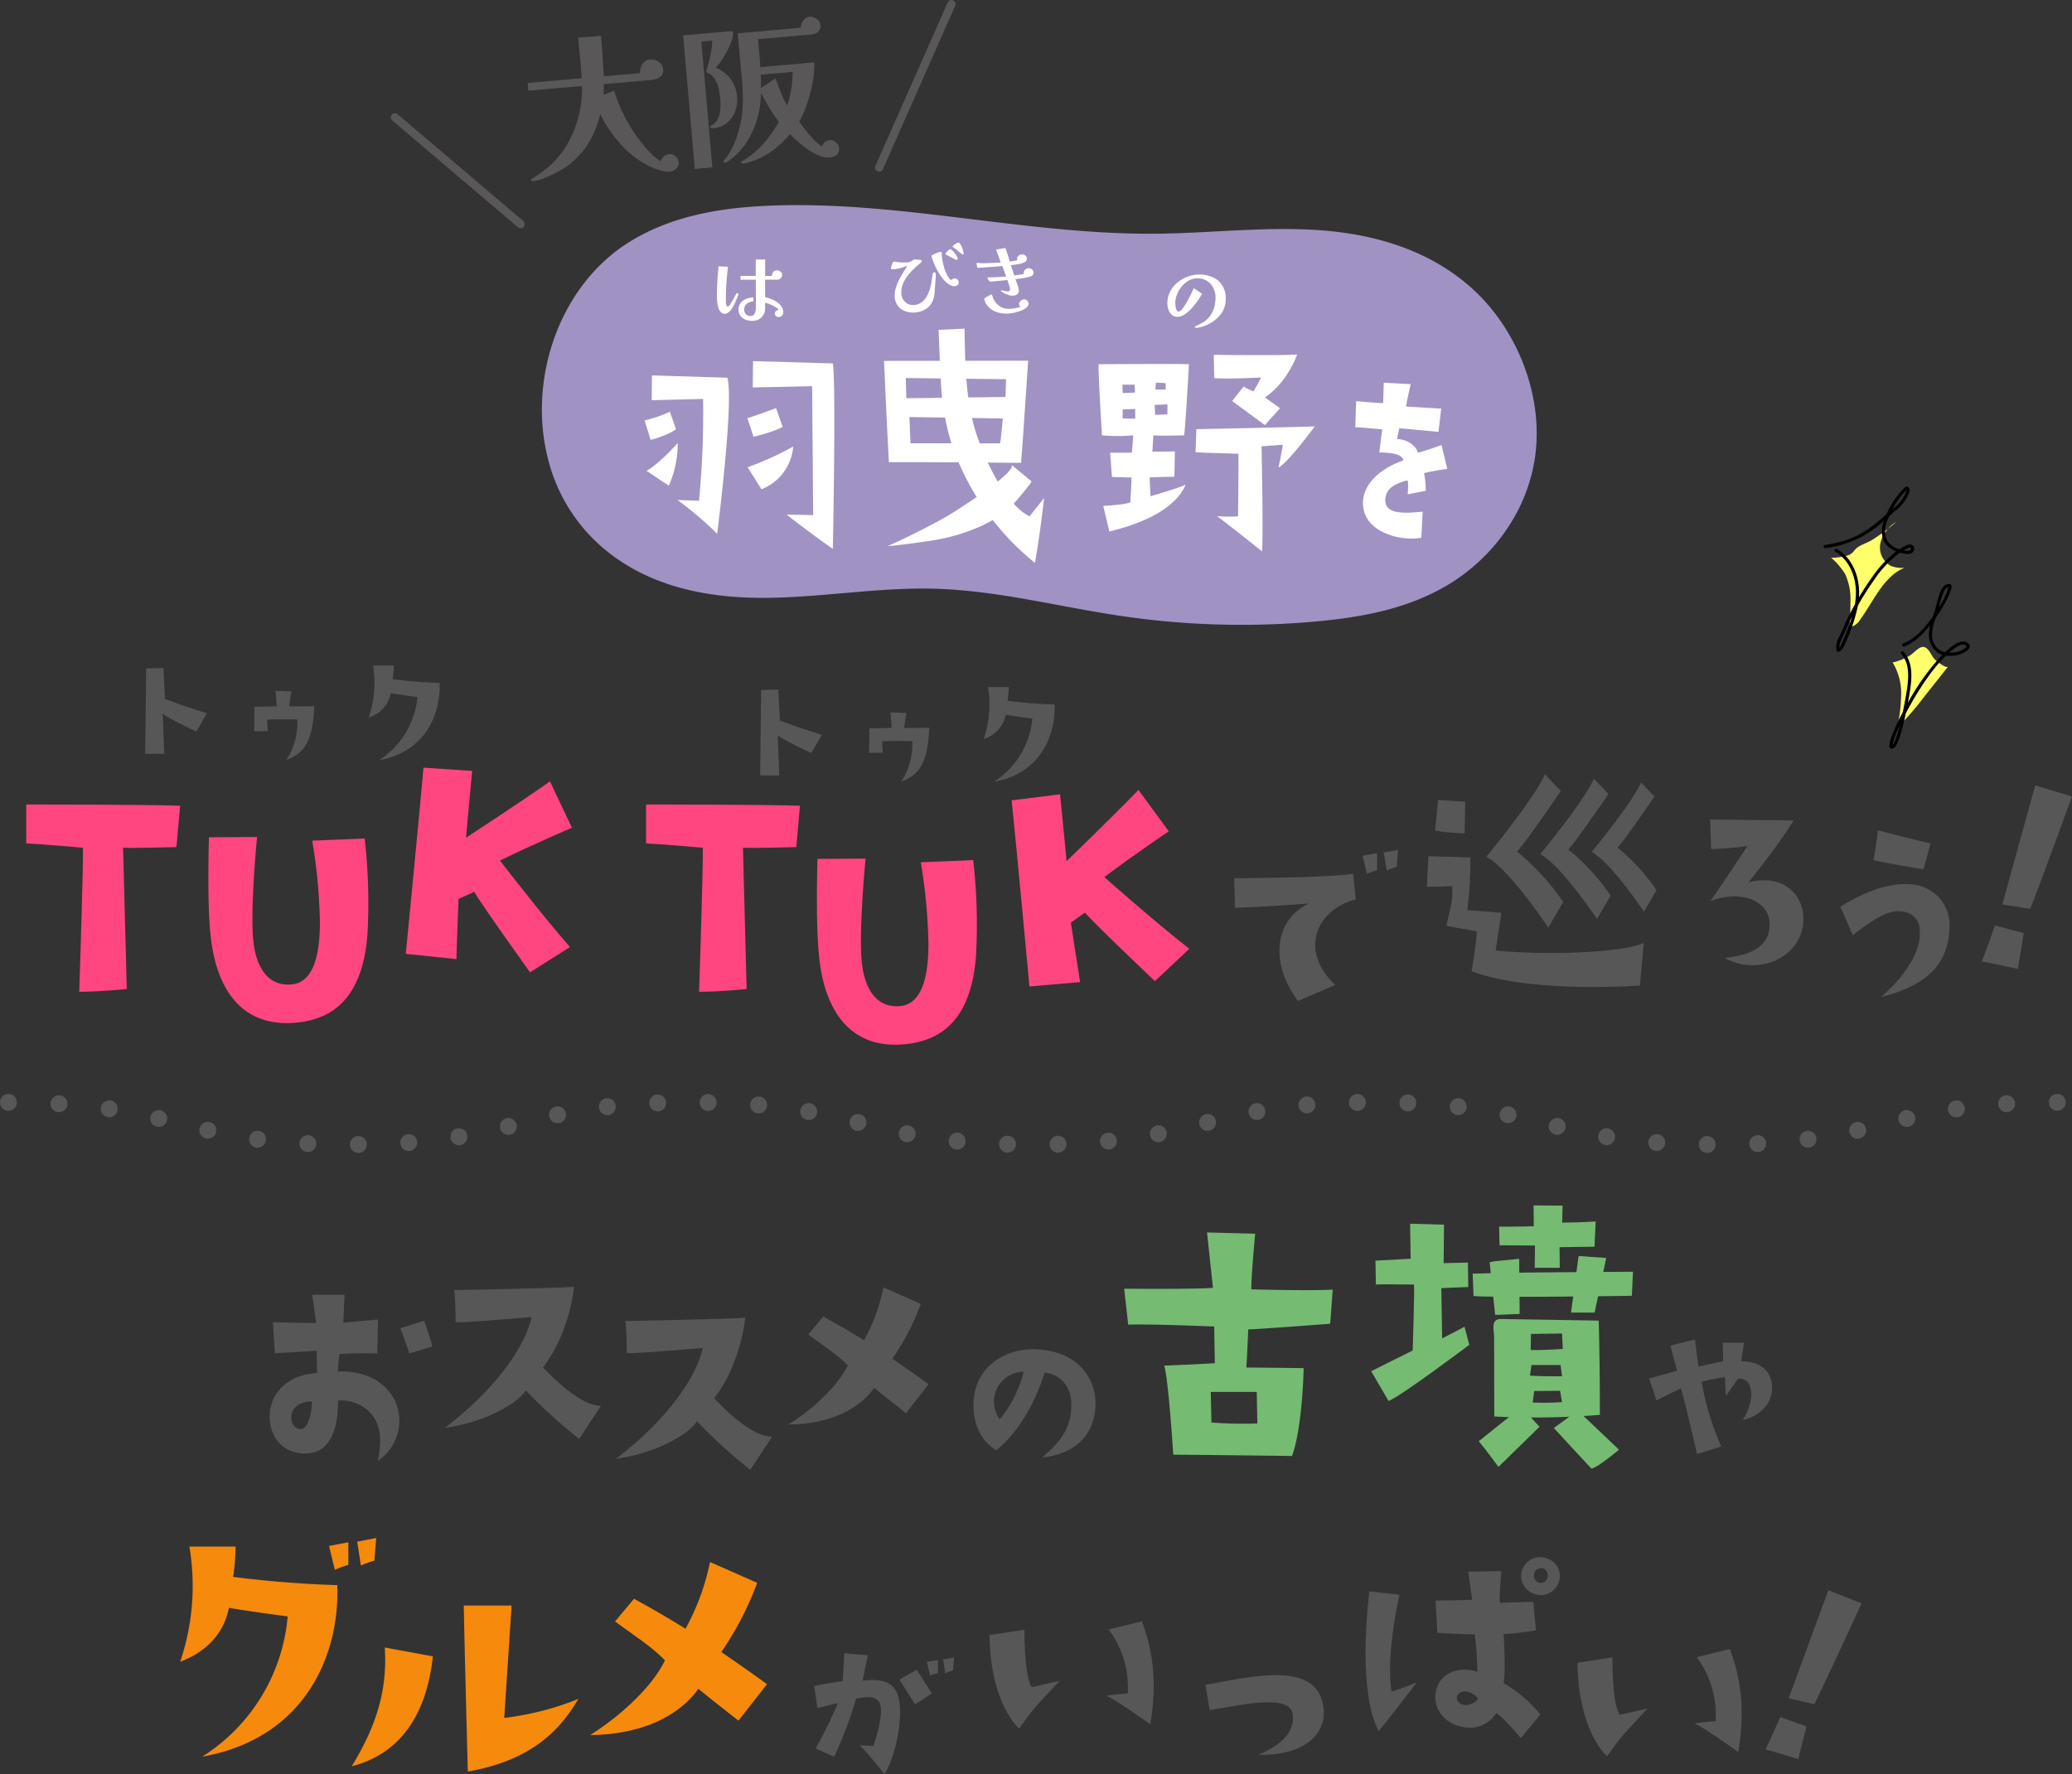 <svg id="グループ_295" data-name="グループ 295" xmlns="http://www.w3.org/2000/svg" xmlns:xlink="http://www.w3.org/1999/xlink" width="490.34" height="419.972" viewBox="0 0 490.34 419.972">
  <rect x="0" y="0" width="490.34" height="419.972" fill="#333333" stroke="none"/>
  <defs>
    <clipPath id="clip-path">
      <rect id="長方形_119" data-name="長方形 119" width="490.34" height="419.972" fill="none"/>
    </clipPath>
  </defs>
  <g id="グループ_294" data-name="グループ 294" clip-path="url(#clip-path)">
    <path id="パス_4320" data-name="パス 4320" d="M234.18,387.034l8.264-1.257s-.12,10.959,1.736,13.594l6.588-1.5c-5.27,5.689-5.989,6.169-9.582,11.319,0,0-6.826-5.75-7.006-22.158m32.7,13.834a23.016,23.016,0,0,0-4.491-15.151l7.844-1.916c1.917,5.031,3.952,12.876,1.976,24.372,0,0-8.383-6.048-10.42-6.766,0,0,3.594-.48,5.091-.539" fill="#575757"/>
    <path id="パス_4321" data-name="パス 4321" d="M305.928,405.837c-.6-4.73-10.719-2.574-19.641-1.018l-1.018-5.988c13.294-2.575,26.767-5.27,27.965,5.629.6,5.689-4.132,11.2-15.45,10.9,6.168-2.515,8.624-5.867,8.144-9.521" fill="#575757"/>
    <path id="パス_4322" data-name="パス 4322" d="M326.255,409.757c-2.694-5.211-4.131-15.51-2.216-33.056l7.126.779c-.839,4.071-3.054,15.09-1.856,22.935A60.887,60.887,0,0,0,335.3,398.2s-6.408,8.444-9.042,11.558M363.5,385.923a76.746,76.746,0,0,1-7.665.9s.539,8.983,0,11.618a30.389,30.389,0,0,1,8.684,7.425l-4.611,5.569s-3.832-4.67-5.808-5.928a7.462,7.462,0,0,1-7.606,3.354c-4.611-.72-6.946-4.133-6.826-7.367.3-5.509,5.628-7.245,9.94-5.748a75.375,75.375,0,0,0-.6-8.863s-7.545-.18-8.863-.419l-.419-7.605s4.971,0,8.684-.18l-.959-6.646,7.845-.12s-.539,6.227-.36,7.485l7.9-.24Zm-13.832,15.989a4.591,4.591,0,0,0-2.635-1.5c-1.856-.3-2.7,1.257-2.036,2.275,1.617,2.216,5.27-.239,4.671-.778m19.342-27.845A4.489,4.489,0,0,1,362.424,377a4.418,4.418,0,0,1-1.856-6.108,4.508,4.508,0,0,1,5.987-1.8,4.262,4.262,0,0,1,2.456,4.971m-3.593-2.695a1.735,1.735,0,0,0-2.215.659,1.827,1.827,0,0,0,.9,2.575c1.078.3,2.036-.24,2.215-1.677a1.8,1.8,0,0,0-.9-1.557" fill="#575757"/>
    <path id="パス_4323" data-name="パス 4323" d="M373.32,393.588l8.264-1.257s-.12,10.959,1.736,13.594l6.588-1.5c-5.27,5.689-5.989,6.169-9.582,11.319,0,0-6.826-5.75-7.006-22.158m32.7,13.834a23.016,23.016,0,0,0-4.491-15.151l7.844-1.916c1.917,5.031,3.952,12.876,1.976,24.372,0,0-8.383-6.048-10.42-6.766,0,0,3.594-.48,5.091-.539" fill="#575757"/>
    <path id="パス_4324" data-name="パス 4324" d="M425.563,416.4s-5.454-1.617-7.744-2.322c0,0,2.3-4.807,3.481-7.638l6.207,2.225Zm3.812-12.986s-2.7-.582-6.074-1.433c0,0,5.454-14.862,9.377-25.559l7.875,3.115s-9.8,21.231-11.178,23.877" fill="#575757"/>
    <path id="パス_4325" data-name="パス 4325" d="M68.082,382.619s-9.5-1.233-13.918-2.03c-.943,5.074-4.349,10.076-11.527,12.758a55.651,55.651,0,0,0,2.176-27.256H55.759a56.576,56.576,0,0,1-.58,7.176c9.569,1.232,17.978,1.74,24.646,1.957.58,16.456-7.538,36.245-31.968,40.6a43.728,43.728,0,0,0,20.225-33.2M82.435,370.44a20.735,20.735,0,0,0-3.189,1.159l-1.377-5.653,4.566-.871Zm2.972.145-.87-5.655,4.494-.869-.433,5.364a20.586,20.586,0,0,0-3.191,1.16" fill="#f58a0d"/>
    <path id="パス_4326" data-name="パス 4326" d="M83.231,418.109c6.306-10.294,8.409-18.7,7.829-28.126l11.381,2.1c-1.74,15.875-9.351,23.487-19.21,26.024m36.1-11.453a69.041,69.041,0,0,0,17.542-4.494c-3.769,6.379-10.149,14.425-26.168,17.179,0,0-.943-36.027-.943-39.289h11.309Z" fill="#f58a0d"/>
    <path id="パス_4327" data-name="パス 4327" d="M157.368,393.019c-3.262-3.335-7.321-5.872-11.815-9.206l4.494-5.365c4.712,2.61,7.394,4.132,12.178,7.1a55.78,55.78,0,0,0,5.8-15.8l11.164,4.929a75.016,75.016,0,0,1-8.483,16.383s6.67,4.567,10.8,7.611l-6.741,8.627s-6.6-5.147-9.5-7.539c-3.409,4.929-11.31,10.8-25.59,10.945,7.9-5,14.933-11.888,17.687-17.687" fill="#f58a0d"/>
    <path id="パス_4328" data-name="パス 4328" d="M193.437,404.342l-.755-5.28s3.9-.713,6.747-1.132l.377-6.579,5.574.461s-.839,4.107-1.258,6.034c4.568-.628,7.291.42,8.3,3.269,1.509,4.107-.083,13.87-3.1,18.857,0,0-4.064-5.154-5.866-6.83.964.042,1.886.042,3.185.167,1.383-3.771,2.556-9.009,1.3-10.559-1.216-1.509-3.4-1.006-5.364-.671a87.3,87.3,0,0,1-5.2,13.745l-4.359-1.928a109.347,109.347,0,0,0,5.28-10.77s-2.22.545-4.86,1.216m27.07-3.52a39.163,39.163,0,0,1-3.981,2.6s-2.933-4.693-3.687-5.825l4.106-2.347Zm-.377-4.149-.8-3.268,2.64-.461v3.1a9.029,9.029,0,0,0-1.843.628m3.059-3.855,2.6-.461-.251,3.059a11.892,11.892,0,0,0-1.844.671Z" fill="#575757"/>
    <path id="パス_4329" data-name="パス 4329" d="M75.04,324.983l-.115-5.227s-5.111.286-9.879.574l-.46-7.353s7.008.23,10.224.172l-.918-6.663h7.64l-.287,6.606,8.213-.746-.172,8.041s-4.537-.115-8.961.115a39.5,39.5,0,0,0-.344,4.136c9.247-.287,13.843,5.112,14.475,10.4a11.64,11.64,0,0,1-5.055,10.8c1.321-6.261.172-9.478-2.125-11.776a9.688,9.688,0,0,0-7.295-2.527c.057,5.916-1.437,12.235-7.3,12.522-4.941.23-8.5-2.987-8.847-8.1-.345-4.883,2.988-10.4,11.2-10.971m-3.676,13.269c1.494-.115,2.471-3.791,2.471-6.491-2.011-.115-4.711.862-4.883,3.5-.173,1.493.8,3.159,2.412,2.987m25.5-17.865s-1.723-5.227-2.125-5.973l5.629-1.782s1.322,3.505,1.954,6.089Z" fill="#575757"/>
    <path id="パス_4330" data-name="パス 4330" d="M125.8,311.768c-14.991,1.206-14.991,1.206-17.979,1.206,0,0,0-5.227-.345-7.582,0,0,26.826-.517,28.377-.8,0,0-.919,10.8-7.352,19.071,0,0,8.443,9.362,13.728,9.076l-5.17,7.869a124.132,124.132,0,0,1-12.637-11.488c-1.9,3.159-10.109,7.7-19.128,8.846,12.006-9.134,19.013-19.244,20.506-26.194" fill="#575757"/>
    <path id="パス_4331" data-name="パス 4331" d="M166.306,319.085c-14.992,1.206-14.992,1.206-17.979,1.206,0,0,0-5.227-.345-7.582,0,0,26.826-.517,28.377-.8,0,0-.919,10.8-7.352,19.071,0,0,8.443,9.362,13.728,9.076l-5.17,7.869a124.134,124.134,0,0,1-12.637-11.488c-1.9,3.159-10.109,7.7-19.128,8.846,12-9.134,19.013-19.244,20.506-26.194" fill="#575757"/>
    <path id="パス_4332" data-name="パス 4332" d="M200.622,323.187c-2.584-2.643-5.8-4.653-9.362-7.3l3.561-4.251c3.734,2.068,5.858,3.274,9.65,5.629a44.189,44.189,0,0,0,4.6-12.522l8.847,3.906a59.457,59.457,0,0,1-6.722,12.982s5.285,3.619,8.559,6.031l-5.341,6.836s-5.228-4.078-7.525-5.974c-2.7,3.906-8.961,8.559-20.278,8.674,6.261-3.964,11.834-9.421,14.016-14.016" fill="#575757"/>
    <path id="パス_4333" data-name="パス 4333" d="M253.535,332.624c.05-4.662-2.859-7.368-6.317-7.719-2.306,7.418-6.266,14.135-11.428,18.395-3.459-2-5.764-6.215-5.363-11.779.5-7.97,7.367-12.481,14.937-12.13,9.473.451,14.436,6.767,13.834,14.084-.6,6.717-5.213,10.778-12.581,11.529,5.413-4.461,6.867-8.07,6.918-12.38m-11.279-7.92a7.09,7.09,0,0,0-5.664,11.278,29,29,0,0,0,5.664-11.278" fill="#575757"/>
    <path id="パス_4334" data-name="パス 4334" d="M315.387,305.282l-.593,8.066s-17.388,1.332-19.387,1.332c0,0-.222,4.957-.444,9.027,0,0,8.585.074,13.543.148,0,0-.222,13.763-2.739,20.793,0,0-23.9-.3-28.118-.3,0,0-1.111-17.833-2.145-21.088,0,0,10.95-.444,11.986-.593,0,0-.148-7.695-.148-8.658,0,0-15.465-.665-20.349-.443l-.961-8.51s17.537.148,21.014-.222l-1.406-13.1,11.4.3s-1.037,11.025-.888,13.171c0,0,12.948.37,19.239.074m-28.859,24.2.148,7.252a101.9,101.9,0,0,0,10.878.222l-.148-7.474Z" fill="#75bb72"/>
    <path id="パス_4335" data-name="パス 4335" d="M419.374,328.6c-.04,3.256-2.412,6.592-6.994,7.517a11.838,11.838,0,0,0,2.09-5.989c-.08-1.97-.6-3.779-3.135-3.82l-2.934,4.181-.2-4.542s-4.662.8-5.507,1.166a66.965,66.965,0,0,0,4.623,15.274l-5.708,1.809s-2.774-12.1-3.819-15.556c0,0-3.618,1.728-5.788,2.854l-1.728-5.186s4.26-1.165,6.592-1.848l-1.568-5.949s3.457-.885,5.828-1.407c0,0,.563,4.7.844,6.391,2.372-.523,3.337-.8,5.829-1.246l-.121-4.422h5.065s-.6,3.739-.724,4.422c4.985-.08,7.4,2.774,7.356,6.351" fill="#575757"/>
    <path id="パス_4336" data-name="パス 4336" d="M334.31,319.674s.482-14.2.3-15.609c0,0-8.509-.093-9.01,0l-.092-5.651,8.327-.456-.134-8.292,8.027.228-.089,9.112,5.736-.137.093,5.788s-5.328.181-6.378.272l.2,11.882s4.263-2.234,5.28-2.747l1.145,4.269s-15.893,11.98-19.106,13.3l-4.122-7.055s8.637-4.3,9.82-4.9" fill="#75bb72"/>
    <path id="パス_4337" data-name="パス 4337" d="M366.214,335.515q-6.3.1-12.588-.217-.015-6.318-.03-12.637-.006-3.1-.014-6.19c0-1.694-.91-4.292,1.689-4.249l23.067.38q.292,11.154.265,22.311-6.18.5-12.389.6m-4.142-9.891c2.627.209,7.587.155,7.587.155l-.352-2.659h-6.884Zm.175-6.054c3.212.053,7.588-.259,7.588-.259l-.176-3.654-7.355.1Zm7.412,12.315-.466-2.662-6.128.053-.352,2.713a58.974,58.974,0,0,0,6.946-.1" fill="#75bb72"/>
    <path id="パス_4338" data-name="パス 4338" d="M386.454,301.033l-.278,5.7s-32.088.5-37.453.057l-.223-5.311c2.819-.023,2.069-.064,4.887-.125,9.509-.207,23.545-.224,33.067-.321" fill="#75bb72"/>
    <path id="パス_4339" data-name="パス 4339" d="M369.124,300.1l-.055-4.874c.947,0,8.269-.112,8.269-.112l.282-5.982c-2.794.226-7.936.28-7.936.28l.109-4.023-6.872-.057.055,4.92c-1.174.111-8.214.111-8.214.111l.109,4.414c3.468,0,8.383.057,8.383.057L363.2,300.1Z" fill="#75bb72"/>
    <path id="パス_4340" data-name="パス 4340" d="M354.608,347.234s-3-4.113-4.66-6.081l10.112-8.082,4.267,4.666Z" fill="#75bb72"/>
    <path id="パス_4341" data-name="パス 4341" d="M383.126,343.147c-.064.064-4.877,4.169-6.508,4.5,0,0-8.055-8.655-8.9-9.635l5.679-4.11Z" fill="#75bb72"/>
    <path id="パス_4342" data-name="パス 4342" d="M352.522,298.78l1.3-.247,5.693-.549.112,13.05-5.8.223" fill="#75bb72"/>
    <path id="パス_4343" data-name="パス 4343" d="M373.572,297.315l6.547.46L377.364,310.7h-5.577Z" fill="#75bb72"/>
    <line id="線_9" data-name="線 9" transform="translate(2 260.931)" fill="none" stroke="#575757" stroke-linecap="round" stroke-linejoin="round" stroke-width="4"/>
    <path id="パス_4344" data-name="パス 4344" d="M13.952,261.266c28.938,1.74,32.887,9.665,68.855,9.665,40.4,0,40.4-10,80.807-10s40.4,10,80.805,10,40.4-10,80.809-10,40.406,10,80.811,10c38.309,0,40.3-8.989,74.837-9.922" fill="none" stroke="#575757" stroke-linecap="round" stroke-linejoin="round" stroke-width="4" stroke-dasharray="0 11.952"/>
    <line id="線_10" data-name="線 10" transform="translate(486.851 260.931)" fill="none" stroke="#575757" stroke-linecap="round" stroke-linejoin="round" stroke-width="4"/>
    <path id="パス_4345" data-name="パス 4345" d="M447.891,156.816a14.07,14.07,0,0,1,2.028,7.555,41.988,41.988,0,0,1-.912,7.863,65.478,65.478,0,0,0,6.208-7.112l5.811-7.344c-.468.59-2.965-1.463-3.26-1.793-.707-.789-1.312-2.632-2.491-2.834-1.093-.188-2.362,1.431-3.243,1.975a13.369,13.369,0,0,1-4.141,1.69" fill="#ffff6b"/>
    <path id="パス_4346" data-name="パス 4346" d="M448.731,123.554A8.044,8.044,0,0,0,445,128.582a4.94,4.94,0,0,0,2.53,5.4,7.49,7.49,0,0,0,3.178.431,9.4,9.4,0,0,0-2.526,1.477c-3.489,2.854-5.3,7.152-7.948,10.729a3.683,3.683,0,0,1-2.534,1.839q.216-2.924.2-5.857a14.311,14.311,0,0,0-1.215-6.648,15.828,15.828,0,0,0-3.337-3.922,14.125,14.125,0,0,0,3.549-.463,2.936,2.936,0,0,0,1.981-1.338c1.071-1.222,2.659-1.541,4.012-2.334a44.924,44.924,0,0,0,5.841-4.341" fill="#ffff6b"/>
    <path id="パス_4347" data-name="パス 4347" d="M447.76,177.2a.716.716,0,0,1-.275-.056.6.6,0,0,1-.353-.5c-.147-.936,1.137-4.21,3.17-8.088.209-1,.426-2.124.651-3.373.755-4.2,1.2-7.881-1.022-10.388a.374.374,0,1,1,.56-.5c2.642,2.983,1.841,7.437,1.2,11.016q-.093.518-.192,1.047A55.853,55.853,0,0,1,459.644,155a4.639,4.639,0,0,1-1.32-.7,5.229,5.229,0,0,1-1.839-4.4,9.384,9.384,0,0,1,.264-1.862c-1.828,2.26-3.968,4.235-6.107,4.977a.374.374,0,1,1-.245-.707c2.527-.876,5.025-3.54,6.971-6.275.083-.232.168-.462.252-.692.218-.6.416-1.363.625-2.175.632-2.46,1.355-5.244,3.171-4.9a.535.535,0,0,1,.425.542c.064.874-1.473,4.214-3.767,7.471a12.155,12.155,0,0,0-.841,3.643,4.483,4.483,0,0,0,1.542,3.778,3.754,3.754,0,0,0,1.495.7q.271-.252.541-.482c1.211-1.037,3.465-2.968,4.995-1.614a.865.865,0,0,1,.29.935c-.3.987-2.284,1.764-3.218,1.887a9.034,9.034,0,0,1-2.37.075c-3.547,3.386-7.081,9.027-9.508,13.671-.829,3.954-1.858,7.677-2.873,8.229a.768.768,0,0,1-.367.1m1.811-5.443a17.944,17.944,0,0,0-1.714,4.65c.309-.252.917-1.5,1.714-4.65M461.28,154.5a10.52,10.52,0,0,0,1.5-.116c1-.132,2.457-.9,2.6-1.364.011-.037.023-.075-.07-.157-1.04-.921-2.974.733-4.013,1.622l-.017.015m-.183-15.512c-1.023.065-1.633,2.436-2.128,4.361-.034.133-.068.265-.1.395a17.463,17.463,0,0,0,2.23-4.756"/>
    <path id="パス_4348" data-name="パス 4348" d="M435.044,154.291h-.033a.48.48,0,0,1-.429-.373,5.242,5.242,0,0,1,.776-3.394c.128-.271.254-.538.362-.8a67.1,67.1,0,0,1,3.249-6.671,18.028,18.028,0,0,0,.225-2.084c.209-4.486-1.694-8.548-4.85-10.349a.374.374,0,1,1,.371-.65c3.4,1.939,5.449,6.271,5.226,11.034-.006.135-.014.269-.024.4q1.458-2.449,3.119-4.767a26.755,26.755,0,0,1,5.7-6.11,5.28,5.28,0,0,1-3.054-2.707,6.481,6.481,0,0,1,.156-4.568,24.439,24.439,0,0,1-13.853,6.49.374.374,0,1,1-.1-.741c7.345-1.033,10.732-3.9,14.538-7.248a20.9,20.9,0,0,1,4.173-6.227.918.918,0,0,1,.652-.323.633.633,0,0,1,.495.263,1.169,1.169,0,0,1,.121.945,9.474,9.474,0,0,1-3.324,4.485c-.472.406-.93.809-1.383,1.208l-.113.1q-.208.492-.39.993a5.856,5.856,0,0,0-.28,4.33,4.846,4.846,0,0,0,3.129,2.476,13.983,13.983,0,0,1,1.543-.864c.735-.351,1.344-.326,1.712.069a.952.952,0,0,1,.233.812,1.275,1.275,0,0,1-.614.9,2.358,2.358,0,0,1-1.55.16,10.367,10.367,0,0,1-1.207-.255,25.056,25.056,0,0,0-5.969,6.252,66.4,66.4,0,0,0-3.958,6.227,42.487,42.487,0,0,1-3.325,9.679c-.069.158-.73,1.305-1.317,1.305m3.262-8.387q-1.018,2.023-1.9,4.113c-.113.267-.243.544-.375.825a6.1,6.1,0,0,0-.788,2.463,3.031,3.031,0,0,0,.429-.62,57.341,57.341,0,0,0,2.63-6.781m12.2-15.635c.158.031.3.055.424.074a1.738,1.738,0,0,0,1.07-.071.534.534,0,0,0,.244-.36.218.218,0,0,0-.042-.188c-.145-.156-.529-.053-.842.1q-.436.208-.854.449m.648-14.244-.03.03a20.114,20.114,0,0,0-3.259,4.435l.179-.153a8.842,8.842,0,0,0,3.089-4.113.631.631,0,0,0,.021-.2"/>
    <path id="パス_4349" data-name="パス 4349" d="M29.127,200.66,30,234.108s-6.022.653-11.246.653c0,0,1.016-30.691.871-34.1,0,0-10.086-.871-13.423-1.016V190.43s27.354,0,36.423.29l-.871,9.795s-10.23.29-12.625.145" fill="#ff4680"/>
    <path id="パス_4350" data-name="パス 4350" d="M86.3,198.483a133.843,133.843,0,0,1,.653,22.782c-1.161,14.729-7.981,20.533-18.429,20.9-11.681.363-17.7-8.416-18.791-21.839-.581-6.675-.436-15.962-.291-22.13l11.391-.072s-1.451,14.729-1.015,23.073c.507,8.924,4.425,12.334,9.213,11.826,4.717-.435,6.676-5.949,6.676-14.728a130.036,130.036,0,0,0-1.814-19.3Z" fill="#ff4680"/>
    <path id="パス_4351" data-name="パス 4351" d="M134.87,224.171l-9.438,5.985s-12.018-16.769-13.193-19.063l-3.726,1.7s-.4,9.875-.5,14.237l-11.983-1.244s3.489-35.679,4.184-44.069l11.516.764-1.45,15.826s13.1-8.564,19.878-13.336l5.189,10.97s-9.024,3.836-17.036,7.766c0,0,10.1,13.1,16.562,20.465" fill="#ff4680"/>
    <path id="パス_4352" data-name="パス 4352" d="M175.818,200.66l.871,33.448s-6.022.653-11.246.653c0,0,1.016-30.691.871-34.1,0,0-10.086-.871-13.423-1.016V190.43s27.354,0,36.423.29l-.871,9.795s-10.23.29-12.625.145" fill="#ff4680"/>
    <path id="パス_4353" data-name="パス 4353" d="M230.311,203.6a134.051,134.051,0,0,1,.653,22.782c-1.162,14.729-7.982,20.533-18.429,20.9-11.681.363-17.7-8.416-18.792-21.839-.581-6.675-.436-15.962-.291-22.13l11.391-.072s-1.45,14.729-1.015,23.072c.507,8.925,4.425,12.335,9.213,11.827,4.717-.435,6.676-5.949,6.676-14.728a130.035,130.035,0,0,0-1.814-19.3Z" fill="#ff4680"/>
    <path id="パス_4354" data-name="パス 4354" d="M281.449,224.59l-8.138,7.659s-14.965-14.2-16.551-16.227l-3.338,2.372s1.476,9.77,2.194,14.073l-12,1.041s-3.311-35.69-4.211-44.059l11.452-1.424,1.564,15.813s11.245-10.882,17-16.847l7.166,9.791s-8.136,5.471-15.26,10.842c0,0,12.384,10.951,20.124,16.966" fill="#ff4680"/>
    <path id="パス_4355" data-name="パス 4355" d="M292.25,214.9l-.164-7.021s21.447-.054,28.141-1.034l.6,6.042c-9.253,2.449-13.553,12.029-4.844,20.248l-8.818,3.81c-6.859-9.144-5.444-19.378,2.613-23.078,0,0-8.873.707-17.527,1.033m30.209-12.355,3.429-.6v4.028a15.5,15.5,0,0,0-2.395.871Zm5.715,3.538-.707-4.3,3.374-.6-.326,4.028a13.8,13.8,0,0,0-2.341.871" fill="#575757"/>
    <path id="パス_4356" data-name="パス 4356" d="M426.652,215.93c1.415,9.58-9.526,15.731-18.562,10.832,8.22-.816,11.159-4.028,10.614-8.927-.6-4.735-6.912-7.239-13.934-4.517,0,0,7.62-11.213,8.764-13.064a68.747,68.747,0,0,1-8.6.708l-.218-6.967,19.758.217a150.809,150.809,0,0,1-10.722,14.642c8.055-1.959,12.192,2.5,12.9,7.076" fill="#575757"/>
    <path id="パス_4357" data-name="パス 4357" d="M438.477,221.414l-2.939-6.749c3.756-2.45,10.831-6.1,17.2-5.281a9.643,9.643,0,0,1,8.6,10.4c-.273,6.151-2.776,12.9-16.166,16.221,6.641-5.879,9.907-11.812,9.035-16.765-.38-2.178-2.884-4.409-7.076-3.212-2.83.762-7.784,4.572-8.654,5.389m16.71-15.622s-9.689-1.633-11.811-2.177c0,0,.816-4.844,1.034-7.076,0,0,9.362,2.449,12.465,3.1Z" fill="#575757"/>
    <path id="パス_4358" data-name="パス 4358" d="M477.532,229.349s-5.984-1.252-8.5-1.8c0,0,2.035-5.35,3.054-8.486l6.844,1.836Zm2.94-14.244s-2.946-.385-6.632-1c0,0,4.533-16.4,7.791-28.2l8.709,2.643s-8.624,23.6-9.868,26.555" fill="#575757"/>
    <path id="パス_4359" data-name="パス 4359" d="M343.641,209.732s-2.953.216-5.978.144l.36-7.2,9.939.288a93.3,93.3,0,0,1-.72,12.459l8.066.649L353.94,225c13.971,1.3,30.9.288,35.072-1.8l-.935,10.082s-25.783,1.945-39.827-3.385c0,0,1.224-7.2,1.224-9.434l-7.2-1.3c1.44-6.194,1.511-6.194,1.368-9.435" fill="#575757"/>
    <path id="パス_4360" data-name="パス 4360" d="M339.608,196.625l.721-7.274,6.408.432-.143,7.49a56.694,56.694,0,0,1-6.986-.648" fill="#575757"/>
    <path id="パス_4361" data-name="パス 4361" d="M366.41,219.566s-9.4-14.081-14.672-16.75c0,0,11.393-13.783,13.865-19.549l3.763,3.975s-8.891,13.053-10.4,14.317a55.983,55.983,0,0,1,10.973,11.96Z" fill="#575757"/>
    <path id="パス_4362" data-name="パス 4362" d="M377.932,217.544s-8.612-12.9-13.436-15.339c0,0,10.434-12.621,12.7-17.9l3.446,3.64s-8.142,11.953-9.524,13.11a51.354,51.354,0,0,1,10.049,10.952Z" fill="#575757"/>
    <path id="パス_4363" data-name="パス 4363" d="M389.039,215.806s-7.932-11.876-12.374-14.127c0,0,9.609-11.624,11.694-16.487l3.173,3.353s-7.5,11.008-8.772,12.074a47.226,47.226,0,0,1,9.256,10.087Z" fill="#575757"/>
    <path id="パス_4364" data-name="パス 4364" d="M46.489,173.135c-.98-.359-6.9-3.237-7.979-4.186l.36,9.516s-3.107-.033-4.512-.033c0,0,.13-10.071.229-20.208l4.087-.1.36,7.325c4.513,1.733,6.31,2.224,9.908,3.4Z" fill="#575757"/>
    <path id="パス_4365" data-name="パス 4365" d="M63.365,173.069l-3.2.033.032-5.821c2.355,0,4.513-.032,5.3-.13l-.294-3.629,3.76.13-.556,3.532c1.93.065,3.761.032,5.985-.033-.393,7.455-1.8,11.02-6.639,12.753a16.253,16.253,0,0,0,2.616-9.582s-4.12-.1-7.161.033Z" fill="#575757"/>
    <path id="パス_4366" data-name="パス 4366" d="M87.272,169.832a25.567,25.567,0,0,0,1.014-12.295h4.9a25.58,25.58,0,0,1-.262,3.237c4.317.557,8.11.785,11.117.883.262,7.423-3.4,16.35-14.387,18.312a19.824,19.824,0,0,0,9.123-14.976s-4.317-.556-6.311-.916a7.476,7.476,0,0,1-5.2,5.755" fill="#575757"/>
    <path id="パス_4367" data-name="パス 4367" d="M192.021,178.241c-.98-.359-6.9-3.237-7.979-4.186l.36,9.516s-3.107-.033-4.512-.033c0,0,.13-10.071.229-20.208l4.087-.1.36,7.325c4.513,1.733,6.31,2.224,9.908,3.4Z" fill="#575757"/>
    <path id="パス_4368" data-name="パス 4368" d="M208.9,178.176l-3.205.033.032-5.821c2.356,0,4.513-.032,5.3-.13l-.294-3.63,3.761.131-.556,3.531c1.929.066,3.761.033,5.985-.032-.394,7.455-1.8,11.019-6.64,12.752a16.248,16.248,0,0,0,2.616-9.581s-4.12-.1-7.161.033Z" fill="#575757"/>
    <path id="パス_4369" data-name="パス 4369" d="M232.8,174.939a25.567,25.567,0,0,0,1.014-12.295h4.9a25.581,25.581,0,0,1-.262,3.237c4.317.557,8.11.785,11.117.883.262,7.423-3.4,16.35-14.387,18.312a19.824,19.824,0,0,0,9.123-14.976s-4.317-.556-6.311-.916a7.476,7.476,0,0,1-5.2,5.755" fill="#575757"/>
    <path id="パス_4370" data-name="パス 4370" d="M129.693,108.656a40.578,40.578,0,0,0,12.847,20.912c10.936,9.39,24.96,12.017,38.414,11.952s26.864-2.54,40.314-2.159c14.719.415,29.2,4.237,43.808,6.41a194.728,194.728,0,0,0,46.569,1.319c10.8-1,21.758-2.991,31.413-8.895s17.911-16.285,20.057-29.037c2.56-15.214-4.177-31.17-14.43-40.584S325.262,55.428,312.371,54.5s-25.813.7-38.728.822c-30.888.285-61.558-8.065-92.424-6.593-11.062.529-22.334,2.413-32.188,8.493-16.584,10.231-24.225,32.448-19.338,51.433" fill="#a192c4"/>
    <path id="パス_4371" data-name="パス 4371" d="M174.708,69.8a4.46,4.46,0,0,1-.177.5q-.117.282-.427.983c-.131.312-.26.6-.391.867a7.275,7.275,0,0,1-.448.789,3.072,3.072,0,0,1-.886,1,1.576,1.576,0,0,1-.827.341,1.268,1.268,0,0,1-.9-.341,2.3,2.3,0,0,1-.564-.876,5.253,5.253,0,0,1-.292-1.1,9.213,9.213,0,0,1-.108-1.032c-.014-.144-.019-.286-.019-.429v-.428q0-1.771.1-3.545t.293-3.5l2.22.117q-.253,1.948-.38,3.915t-.127,3.933c0,.13,0,.318.01.565a2.258,2.258,0,0,0,.117.681c.071.208.192.312.361.312.142,0,.315-.152.516-.458s.425-.678.672-1.119c.155-.286.3-.549.438-.789s.249-.445.34-.614a.3.3,0,0,1,.341-.165c.162.019.211.153.147.4m10.632,4.128a1.04,1.04,0,0,1-.342.789,1.136,1.136,0,0,1-.808.321.8.8,0,0,1-.594-.252.847.847,0,0,1-.243-.605.778.778,0,0,1,.332-.6.747.747,0,0,1,.661-.195,3.376,3.376,0,0,0-.906-.749,8.989,8.989,0,0,0-1.235-.624,5.188,5.188,0,0,0-1.15-.34v1.188a3,3,0,0,1-.846,2.248,3.1,3.1,0,0,1-2.27.828,4.065,4.065,0,0,1-1.537-.291,2.76,2.76,0,0,1-1.178-.887,2.362,2.362,0,0,1-.458-1.489,2.414,2.414,0,0,1,.515-1.608,3.2,3.2,0,0,1,1.324-.924,5.294,5.294,0,0,1,1.666-.351v.974a2.389,2.389,0,0,0-1.52.506,1.732,1.732,0,0,0-.641,1.442,1.43,1.43,0,0,0,.417,1.071,1.486,1.486,0,0,0,1.082.409.991.991,0,0,0,.778-.3,1.669,1.669,0,0,0,.38-.74,3.524,3.524,0,0,0,.108-.846q0-1.656-.01-3.35t-.009-3.35h-3.623v-.9h3.6V61.43h2.239v3.895h1.6a1.549,1.549,0,0,1,.3-.925.983.983,0,0,1,.846-.418,1.49,1.49,0,0,1,.858.282.886.886,0,0,1,.408.769,1.142,1.142,0,0,1-.33.827,1.117,1.117,0,0,1-.837.341h-2.864V70.33a8.722,8.722,0,0,1,1.384.428,7.257,7.257,0,0,1,1.4.74,4.032,4.032,0,0,1,1.08,1.062,2.379,2.379,0,0,1,.419,1.372" fill="#fff"/>
    <path id="パス_4372" data-name="パス 4372" d="M290.072,70.667a5.947,5.947,0,0,1-.9,3.33,7.93,7.93,0,0,1-2.562,2.395,10.674,10.674,0,0,1-.983.507c-.343.155-.685.292-1.023.409-.233.064-.5.13-.8.194a3.819,3.819,0,0,1-.818.1c-.131,0-.2-.059-.2-.176a.23.23,0,0,1,.137-.223c.091-.046.168-.081.233-.108.4-.181.8-.376,1.188-.584a6.179,6.179,0,0,0,1.091-.74,5.752,5.752,0,0,0,1.683-2.386,8.092,8.092,0,0,0,.537-2.892,5.193,5.193,0,0,0-.516-2.317,4.139,4.139,0,0,0-1.471-1.674,4.069,4.069,0,0,0-2.279-.624,4.17,4.17,0,0,0-2.043.526,5.8,5.8,0,0,0-1.676,1.393,6.992,6.992,0,0,0-1.129,1.9,5.549,5.549,0,0,0-.408,2.063c0,.118.009.283.028.5a4.512,4.512,0,0,0,.116.672,2.044,2.044,0,0,0,.235.585.436.436,0,0,0,.38.233,1.125,1.125,0,0,0,.75-.468,8.546,8.546,0,0,0,.865-1.188q.45-.72.848-1.5t.7-1.421q.3-.644.439-.955l1.967,1.305a13.173,13.173,0,0,1-.935,1.529q-.564.807-1.2,1.557a10.6,10.6,0,0,1-1.257,1.277,6.584,6.584,0,0,1-1.138.779,2.739,2.739,0,0,1-1.315.33,1.857,1.857,0,0,1-1.344-.506,2.974,2.974,0,0,1-.768-1.256,4.583,4.583,0,0,1-.245-1.431,5.957,5.957,0,0,1,.643-2.756,6.837,6.837,0,0,1,1.733-2.162,8.216,8.216,0,0,1,2.444-1.4,8,8,0,0,1,2.776-.5,7.437,7.437,0,0,1,3.163.653,5.173,5.173,0,0,1,2.23,1.917,5.63,5.63,0,0,1,.818,3.116" fill="#fff"/>
    <path id="パス_4373" data-name="パス 4373" d="M221.452,64.936q0,.662-.059,1.334c-.038.448-.07.9-.1,1.353-.027.364-.052.734-.078,1.11s-.065.754-.116,1.13a5.037,5.037,0,0,1-.615,1.849,4.094,4.094,0,0,1-1.334,1.4,5.009,5.009,0,0,1-1.459.653,6.059,6.059,0,0,1-1.6.224,5.05,5.05,0,0,1-2.23-.478,3.758,3.758,0,0,1-1.558-1.382,4.048,4.048,0,0,1-.573-2.211,6.136,6.136,0,0,1,.291-1.83,12.418,12.418,0,0,1,.751-1.85q.456-.915.993-1.772t1-1.578a16.494,16.494,0,0,1-1.81.594,7.285,7.285,0,0,1-1.888.244c-.156,0-.233-.065-.233-.195a1.484,1.484,0,0,1,.077-.38q.078-.262.175-.535c.065-.182.11-.306.137-.37a1.714,1.714,0,0,1,.146-.224.287.287,0,0,1,.243-.088h.1a1.262,1.262,0,0,1,.255.029c.089.02.174.036.252.05l.622.077a5.042,5.042,0,0,0,.625.039h.6c.156,0,.319,0,.488-.01a3.62,3.62,0,0,0,.486-.049c.1-.025.227-.061.37-.107a1.386,1.386,0,0,0,.332-.146,2.814,2.814,0,0,0,.33-.272.6.6,0,0,1,.429-.117c.193,0,.395.007.6.019s.4.033.585.059a1.43,1.43,0,0,1,.292.068.228.228,0,0,1,.135.243.492.492,0,0,1-.116.292,1.44,1.44,0,0,1-.175.156q-.8.643-1.6,1.412a14.6,14.6,0,0,0-1.471,1.646,7.842,7.842,0,0,0-1.07,1.869,5.591,5.591,0,0,0-.4,2.1,3,3,0,0,0,.349,1.422,2.909,2.909,0,0,0,.964,1.071,2.489,2.489,0,0,0,1.412.409A3.326,3.326,0,0,0,218,71.625a4.529,4.529,0,0,0,1.324-1.489,8.45,8.45,0,0,0,.8-1.967,14.7,14.7,0,0,0,.4-2.006c.024-.181.055-.364.087-.546s.055-.357.068-.525a1.869,1.869,0,0,1,.106-.439c.046-.11.179-.165.4-.165.129,0,.207.049.233.146a1.219,1.219,0,0,1,.038.3m5.433,1.908a.8.8,0,0,1-.321.662,1.121,1.121,0,0,1-.711.254,1.706,1.706,0,0,1-.642-.117,4.833,4.833,0,0,1-1.666-1.188,10.992,10.992,0,0,1-1.4-1.869,15.094,15.094,0,0,1-1.072-2.133A16.529,16.529,0,0,1,220.4,60.5a3.713,3.713,0,0,1,.41-.224c.193-.1.408-.2.641-.293s.448-.178.643-.243a1.547,1.547,0,0,1,.429-.1.793.793,0,0,1,.262.028c.046.02.068.1.068.244A10.279,10.279,0,0,0,223,61.489a14.357,14.357,0,0,0,.428,1.86,9.46,9.46,0,0,0,.7,1.733,4.13,4.13,0,0,0,.945,1.236,1.9,1.9,0,0,1,.429-.3,1.121,1.121,0,0,1,.506-.108.8.8,0,0,1,.623.293.956.956,0,0,1,.252.642m-.233-5.53c0,.052-.036.1-.107.136a.4.4,0,0,1-.186.059,1.557,1.557,0,0,1-.408-.156c-.222-.1-.466-.23-.74-.38s-.525-.285-.759-.409a5.54,5.54,0,0,0-.506-.243c-.054-.026-.1-.052-.146-.078a.124.124,0,0,1-.069-.117.813.813,0,0,1,.234-.389,4.478,4.478,0,0,1,.506-.506c.182-.157.306-.235.37-.235a.843.843,0,0,1,.516.283,5.566,5.566,0,0,1,.6.672,5.085,5.085,0,0,1,.5.769,1.444,1.444,0,0,1,.194.594m1.4-1.383a.471.471,0,0,1-.049.214.2.2,0,0,1-.2.1.744.744,0,0,1-.274-.175l-.5-.409q-.282-.234-.516-.439t-.33-.281a1.118,1.118,0,0,0-.243-.156,2.24,2.24,0,0,1-.342-.224c-.1-.084-.155-.153-.155-.2,0-.078.095-.192.282-.341a5.027,5.027,0,0,1,.6-.408,1.158,1.158,0,0,1,.438-.186.608.608,0,0,1,.458.312,3.878,3.878,0,0,1,.408.749,7.791,7.791,0,0,1,.3.848,2.462,2.462,0,0,1,.116.6" fill="#fff"/>
    <path id="パス_4374" data-name="パス 4374" d="M244.588,64.508a.832.832,0,0,1-.292.672,1.705,1.705,0,0,1-.683.341,14.772,14.772,0,0,1-1.636.34q-.837.127-1.674.185c.078.234.178.519.3.857s.237.672.341,1a2.94,2.94,0,0,1,.156.847,1.057,1.057,0,0,1-.438.964A1.926,1.926,0,0,1,239.6,70a2.983,2.983,0,0,1-.818-.136,6.027,6.027,0,0,1-.915-.351,4.718,4.718,0,0,1-.74-.428c-.038-.026-.091-.065-.155-.116a.214.214,0,0,1-.1-.157c0-.065.046-.1.137-.1a.118.118,0,0,1,.077.019c.234.052.477.1.729.156a3.747,3.747,0,0,0,.752.079.455.455,0,0,0,.32-.118.4.4,0,0,0,.127-.311,2.655,2.655,0,0,0-.117-.72c-.078-.274-.165-.549-.264-.829s-.178-.516-.243-.71c-.44.052-.879.1-1.313.136l-1.315.117q-.351.039-.712.087a5.062,5.062,0,0,1-.69.05c-.065,0-.152-.059-.264-.176a2.018,2.018,0,0,1-.281-.38.724.724,0,0,1-.118-.3c0-.105.032-.157.1-.157h.176q1.03,0,2.065-.058c.687-.039,1.376-.084,2.063-.136-.129-.416-.275-.834-.439-1.257s-.32-.834-.476-1.236q-1.383.136-2.784.234l-2.785.195a.2.2,0,0,0-.069.01.224.224,0,0,1-.068.009.2.2,0,0,1-.214-.156,1.128,1.128,0,0,1-.057-.233q-.041-.2-.069-.39a2.129,2.129,0,0,1-.03-.233.156.156,0,0,1,.176-.176,4.257,4.257,0,0,1,.564.039,4.259,4.259,0,0,0,.585.039q1.089,0,2.191-.058l2.19-.117q-.254-.779-.535-1.539t-.594-1.5l2.239-.409q.273.8.545,1.607c.182.539.343,1.087.488,1.645.3-.051.595-.106.895-.165s.6-.114.9-.166a1.076,1.076,0,0,1-.059-.35.93.93,0,0,1,.37-.75,1.242,1.242,0,0,1,.8-.3,1.167,1.167,0,0,1,.788.293.932.932,0,0,1,.341.74.832.832,0,0,1-.233.642,1.59,1.59,0,0,1-.623.331,7.3,7.3,0,0,1-1.442.36q-.739.108-1.48.205l.818,2.433c.389-.051.78-.11,1.169-.174s.772-.124,1.148-.176a.617.617,0,0,1-.078-.253,1.075,1.075,0,0,1,.351-.789,1.118,1.118,0,0,1,.8-.34,1.263,1.263,0,0,1,.778.3.9.9,0,0,1,.391.73m-1.169,7.38a1.019,1.019,0,0,1-.283.7,2.732,2.732,0,0,1-.671.535,7.1,7.1,0,0,1-.7.361,15.173,15.173,0,0,1-1.812.545,8.155,8.155,0,0,1-1.869.215,6.76,6.76,0,0,1-2.258-.39,4.928,4.928,0,0,1-1.9-1.188,3.932,3.932,0,0,1-1.042-2.006l.342-.2c.161-.1.34-.205.535-.321s.37-.215.526-.293a1.019,1.019,0,0,1,.292-.116c.116,0,.182.045.194.136a2.641,2.641,0,0,0,.1.282,2.724,2.724,0,0,1,.1.3,4.131,4.131,0,0,0,1.431,1.918,3.668,3.668,0,0,0,2.25.75,8.283,8.283,0,0,0,1.45-.126,14.1,14.1,0,0,0,1.393-.322,1.39,1.39,0,0,1-.243-.331.829.829,0,0,1-.108-.409.791.791,0,0,1,.205-.516,1.722,1.722,0,0,1,.486-.4,1.119,1.119,0,0,1,.537-.156,1.017,1.017,0,0,1,.719.321.973.973,0,0,1,.332.711" fill="#fff"/>
    <path id="パス_4375" data-name="パス 4375" d="M159.977,101.583c-1.937,1.514-5.993,2.543-5.993,2.543l-1.453-4.6a29.793,29.793,0,0,0,5.994-2.059Zm-1.7,13.38-5.267-3.511c3.27-1.877,7.386-6.6,7.386-6.6a24.816,24.816,0,0,1-2.119,10.111m11.443,11.382a85.011,85.011,0,0,0-9.384-7.992l5.085.182a218.776,218.776,0,0,0,.969-24.1l-12.169.3.06-5.872,17.86.544c1.575,5.752-2.421,36.931-2.421,36.931m15.5-25.307c-1.694,1.09-6.9,2.362-6.9,2.362l-1.453-4.42c.726-.121,6.78-2.361,6.78-2.361ZM180.2,115.81l-3.269-5.206a72.633,72.633,0,0,0,10.777-4.9,11.826,11.826,0,0,1-7.508,10.11m16.891,14.107c-4.661-3.209-10.957-8.113-10.957-8.113l6.3.121-.242-30.513-14.046.3.061-6.236,18.888.545c.788,5.025,0,43.893,0,43.893" fill="#fff"/>
    <path id="パス_4376" data-name="パス 4376" d="M260.782,103.044s-.908-14.591-.788-16.832c0,0,17.618-.121,21.372,0,0,0-.848,15.318-1.151,16.832,0,0-6.175.181-7.265,0l-.242,3.874,5.327-.06-.12,5.992s-4.722.061-5.873.183l.243,4.419s6.235-1.757,8.293-2.724c-1.876,4.54-7.749,8.6-18.041,11.079l-1.453-6.054s5.086-.244,6.418-.848c0,0,.181-3.693.3-5.872l-4.661-.122-.424-5.751h5.146s.3-3.512.3-4.116a40.816,40.816,0,0,1-7.385,0m4.843-11.988.061,2,2.9-.121-.06-1.876Zm3.026,5.751-2.965.12v2.121l2.965.06Zm4.6-.968.121,2.36,2.906-.121V95.717Zm.182-3.633h2.421V90.693l-2.3-.121Zm9.687,9.384s26.517-.544,28.03-.667c0,0-6.3,8.6-8.6,9.749,0,0,.727-3.271,1.029-5.388l-5.025.362s.424,20.281.122,24.883c0,0-7.326-5.873-10.656-8.356a35.7,35.7,0,0,0,4.965.061s.181-13.44.06-14.833c0,0-9.142-.241-10.111-.362Zm16.224-7.508,3.572,2.544-3.572,4-7.749-5.69,2.725-3.452a13.188,13.188,0,0,0,2.3,1.151,30.952,30.952,0,0,0,1.816-3.269s-8.657.424-11.079.121l-.121-5.509s14.045.242,19.737-.062c0,0-2.18,6.478-7.629,10.171" fill="#fff"/>
    <path id="パス_4377" data-name="パス 4377" d="M342.495,111a45.049,45.049,0,0,0-5.49,1,21.269,21.269,0,0,1,.4,4.18l-4.27.83s.287-3.39-.156-3.289c-3.413.914-5.18,2.232-5.148,4.835.1,3.332,4.908,2.94,8.846,2.559l-.321,6.179c-4.8.873-12.5-1.139-13.643-6.644-1.136-5.552,3.8-9.734,9.435-11.681-.377-1.048-1.36-1.82-5.737-1.867l.685-5.469c-5.011-.447-5.011-.447-6.356-.484l.18-6.192s5.773.522,6.407.44l.137-4.8,6.37.34s-1.1,4.754-1.052,5.288c0,0,7.127.464,8.281.481l-.642,5.522s-7.729-.716-9.254-.867c-.048,0-.437,1.979-.541,2.547,2.585.159,4.465,1.6,4.924,3.279,0,0,3.47-1.006,5.576-1.857Z" fill="#fff"/>
    <path id="パス_4378" data-name="パス 4378" d="M241.643,109.561s-24.936-.229-31.294-.151c0,0-.669-12.767-1.138-23.99l34.1-.037s-1.354,20.655-1.672,24.178m-3.692-15.594.141-4.2-23.736-.284.132,4.783c1.353,0,23.463-.3,23.463-.3m-.63,5.1-22.106-.353.26,6.214c2.368,0,21.213.024,21.213.024.149-.524.633-5.885.633-5.885" fill="#fff"/>
    <path id="パス_4379" data-name="パス 4379" d="M230.861,125.086a45.294,45.294,0,0,1-10.832,2.943c-3.222.465-5.548.833-9.98,1.255,4.752-2.128,9.421-4.479,13.965-7.018,1.1-.614,17.21-10.715,15.294-12.3l4.792,3.966c.212.183-4.294,5.5-4.891,6.039a28.536,28.536,0,0,1-8.348,5.116" fill="#fff"/>
    <path id="パス_4380" data-name="パス 4380" d="M222.642,89.988c-.247-3.946-.32-7.923-.545-11.9l6.16-.3c.164,8.653.219,17.75,3.166,26,2.031,5.687,6.506,15.468,12.2,18.45l3.463-4.344s-.972,8.829-2.17,15.339a61.944,61.944,0,0,1-19.431-27.25,58.617,58.617,0,0,1-2.844-15.989" fill="#fff"/>
    <path id="パス_4381" data-name="パス 4381" d="M160.62,38.406a1.755,1.755,0,0,1-.6,1.547,2.638,2.638,0,0,1-1.547.683,5.292,5.292,0,0,1-1.583-.145,12.448,12.448,0,0,1-1.747-.528q-.843-.323-1.473-.608a22.887,22.887,0,0,1-6.767-5.194,31.026,31.026,0,0,1-4.82-7.1l-.038,0a25.45,25.45,0,0,1-2.55,6.5A19.918,19.918,0,0,1,134.9,38.8a13.484,13.484,0,0,1-1.854,1.277c-.647.372-1.3.725-1.947,1.059-.436.214-.952.455-1.544.722a17.246,17.246,0,0,1-1.812.687,7.874,7.874,0,0,1-1.672.354.619.619,0,0,1-.249-.035.209.209,0,0,1-.148-.195.28.28,0,0,1,.072-.233,2.275,2.275,0,0,1,.2-.168,2.035,2.035,0,0,0,.32-.2c.1-.071.192-.136.287-.194.527-.325,1.032-.664,1.52-1.021s.949-.72,1.4-1.088a20.963,20.963,0,0,0,4.4-5,25.206,25.206,0,0,0,2.97-6.915,26.575,26.575,0,0,0,.877-7.488l-12.686,1.11-.161-1.839,12.795-1.119c-.007-.379-.028-.755-.06-1.13s-.065-.751-.1-1.126q-.159-1.837-.34-3.675t-.341-3.676l5.41-.436q.21,2.4.36,4.789t.289,4.8l8.556-.749a3.536,3.536,0,0,1,.57-2.129,2.29,2.29,0,0,1,1.831-1.106,3.013,3.013,0,0,1,2.032.559,2.359,2.359,0,0,1,1.051,1.818,1.826,1.826,0,0,1-.736,1.766,3.7,3.7,0,0,1-1.886.695l-11.409,1q.015.6-.005,1.229c-.014.419-.027.841-.04,1.271l2.489-.937a39.663,39.663,0,0,0,2.09,5.3,35.554,35.554,0,0,0,2.852,4.932,38.6,38.6,0,0,0,2.727,3.486,16.115,16.115,0,0,0,3.321,2.98,2.891,2.891,0,0,1,.77-1.144,2.048,2.048,0,0,1,1.237-.544,2.2,2.2,0,0,1,2.287,1.918" fill="#595757"/>
    <path id="パス_4382" data-name="パス 4382" d="M173.47,7.674a4.923,4.923,0,0,1-.336,2,17.169,17.169,0,0,1-1.056,2.4,22.653,22.653,0,0,1-1.369,2.274A14,14,0,0,1,169.4,16.01a8.737,8.737,0,0,1,3.507,2.7,7.863,7.863,0,0,1,1.518,4.161,7.775,7.775,0,0,1-.469,3.519A6.393,6.393,0,0,1,172,29.11a5.94,5.94,0,0,1-3.316,1.255,1.31,1.31,0,0,1-.381-.062c-.18-.047-.275-.12-.283-.221a.324.324,0,0,1,.232-.36,3.088,3.088,0,0,0,1.6-1.539,6.521,6.521,0,0,0,.609-2.323,13.681,13.681,0,0,0,.01-2.269,20.183,20.183,0,0,0-.4-2.575,7.122,7.122,0,0,0-.962-2.355,4.1,4.1,0,0,0-2.009-1.583q.521-1.822.945-3.692a22.441,22.441,0,0,0,.518-3.771l-2.589.227,2.608,29.8L164.426,40,161.66,8.368l11.294-.989a.784.784,0,0,1,.325.048.264.264,0,0,1,.191.247m25.085,27.375a1.776,1.776,0,0,1-.541,1.6,2.757,2.757,0,0,1-1.609.632,5.477,5.477,0,0,1-2.495-.424,13.64,13.64,0,0,1-2.638-1.415,23.692,23.692,0,0,1-2.433-1.885q-1.13-1-1.878-1.8a24.315,24.315,0,0,1-2.815,2.855,21.009,21.009,0,0,1-3.279,2.291c-.383.209-.88.449-1.487.717s-1.222.5-1.847.711a7.381,7.381,0,0,1-1.615.367,1.822,1.822,0,0,1-.282-.013c-.141-.014-.217-.071-.224-.169a.326.326,0,0,1,.161-.336l.321-.2q.615-.357,1.182-.764t1.1-.835A21.267,21.267,0,0,0,181.6,32.9a37.633,37.633,0,0,0,2.727-4.057,32.809,32.809,0,0,1-2.277-3.337q-1.04-1.741-1.953-3.514a23.518,23.518,0,0,1-.842,5.915,20.913,20.913,0,0,1-2.376,5.464,16.555,16.555,0,0,1-4.021,4.417l-.623.432a1.454,1.454,0,0,1-.675.286.347.347,0,0,1-.194-.058.226.226,0,0,1-.129-.178.578.578,0,0,1,.15-.428c.114-.138.218-.259.311-.369a13.357,13.357,0,0,0,1.8-2.918,23.48,23.48,0,0,0,1.174-3.2,24.507,24.507,0,0,0,1.1-6.431,48.8,48.8,0,0,0-.214-6.353q-.316-3.186-.606-6.489l-.368-4.2,14.936-1.307a2.878,2.878,0,0,1,.568-1.713,2,2,0,0,1,1.51-.889,2.424,2.424,0,0,1,1.67.515,2.005,2.005,0,0,1,.886,1.492,1.774,1.774,0,0,1-.525,1.521,2.383,2.383,0,0,1-1.475.658L179.4,9.273c.049.575.1,1.158.151,1.744s.1,1.171.154,1.746q.069.788.137,1.558c.043.512.062,1.034.059,1.563l12.8-1.119a22.44,22.44,0,0,1-.383,4.7,34.968,34.968,0,0,1-1.281,5.009,23.687,23.687,0,0,1-1.909,4.327q1.076,1.492,2.448,3.131a15.882,15.882,0,0,0,2.867,2.719,3.087,3.087,0,0,1,.78-1.015,2.04,2.04,0,0,1,1.169-.48,1.861,1.861,0,0,1,1.425.537,2.032,2.032,0,0,1,.744,1.353M180.021,17.688c.046.526.066,1.053.061,1.584l-.012,1.589,3.429-2.305q.63,1.609,1.264,3.217a24.815,24.815,0,0,0,1.482,3.122l.076-.006a22.354,22.354,0,0,0,.928-3.882,33.284,33.284,0,0,0,.351-3.982Z" fill="#595757"/>
    <path id="パス_4383" data-name="パス 4383" d="M123.211,54.037a.971.971,0,0,1-.63-.232L92.813,28.5a.972.972,0,0,1,1.26-1.48l29.768,25.3a.972.972,0,0,1-.63,1.712" fill="#595757"/>
    <path id="パス_4384" data-name="パス 4384" d="M208.049,40.642a.971.971,0,0,1-.888-1.364L224.278.579a.971.971,0,0,1,1.776.786l-17.117,38.7a.968.968,0,0,1-.888.579" fill="#595757"/>
  </g>
</svg>
